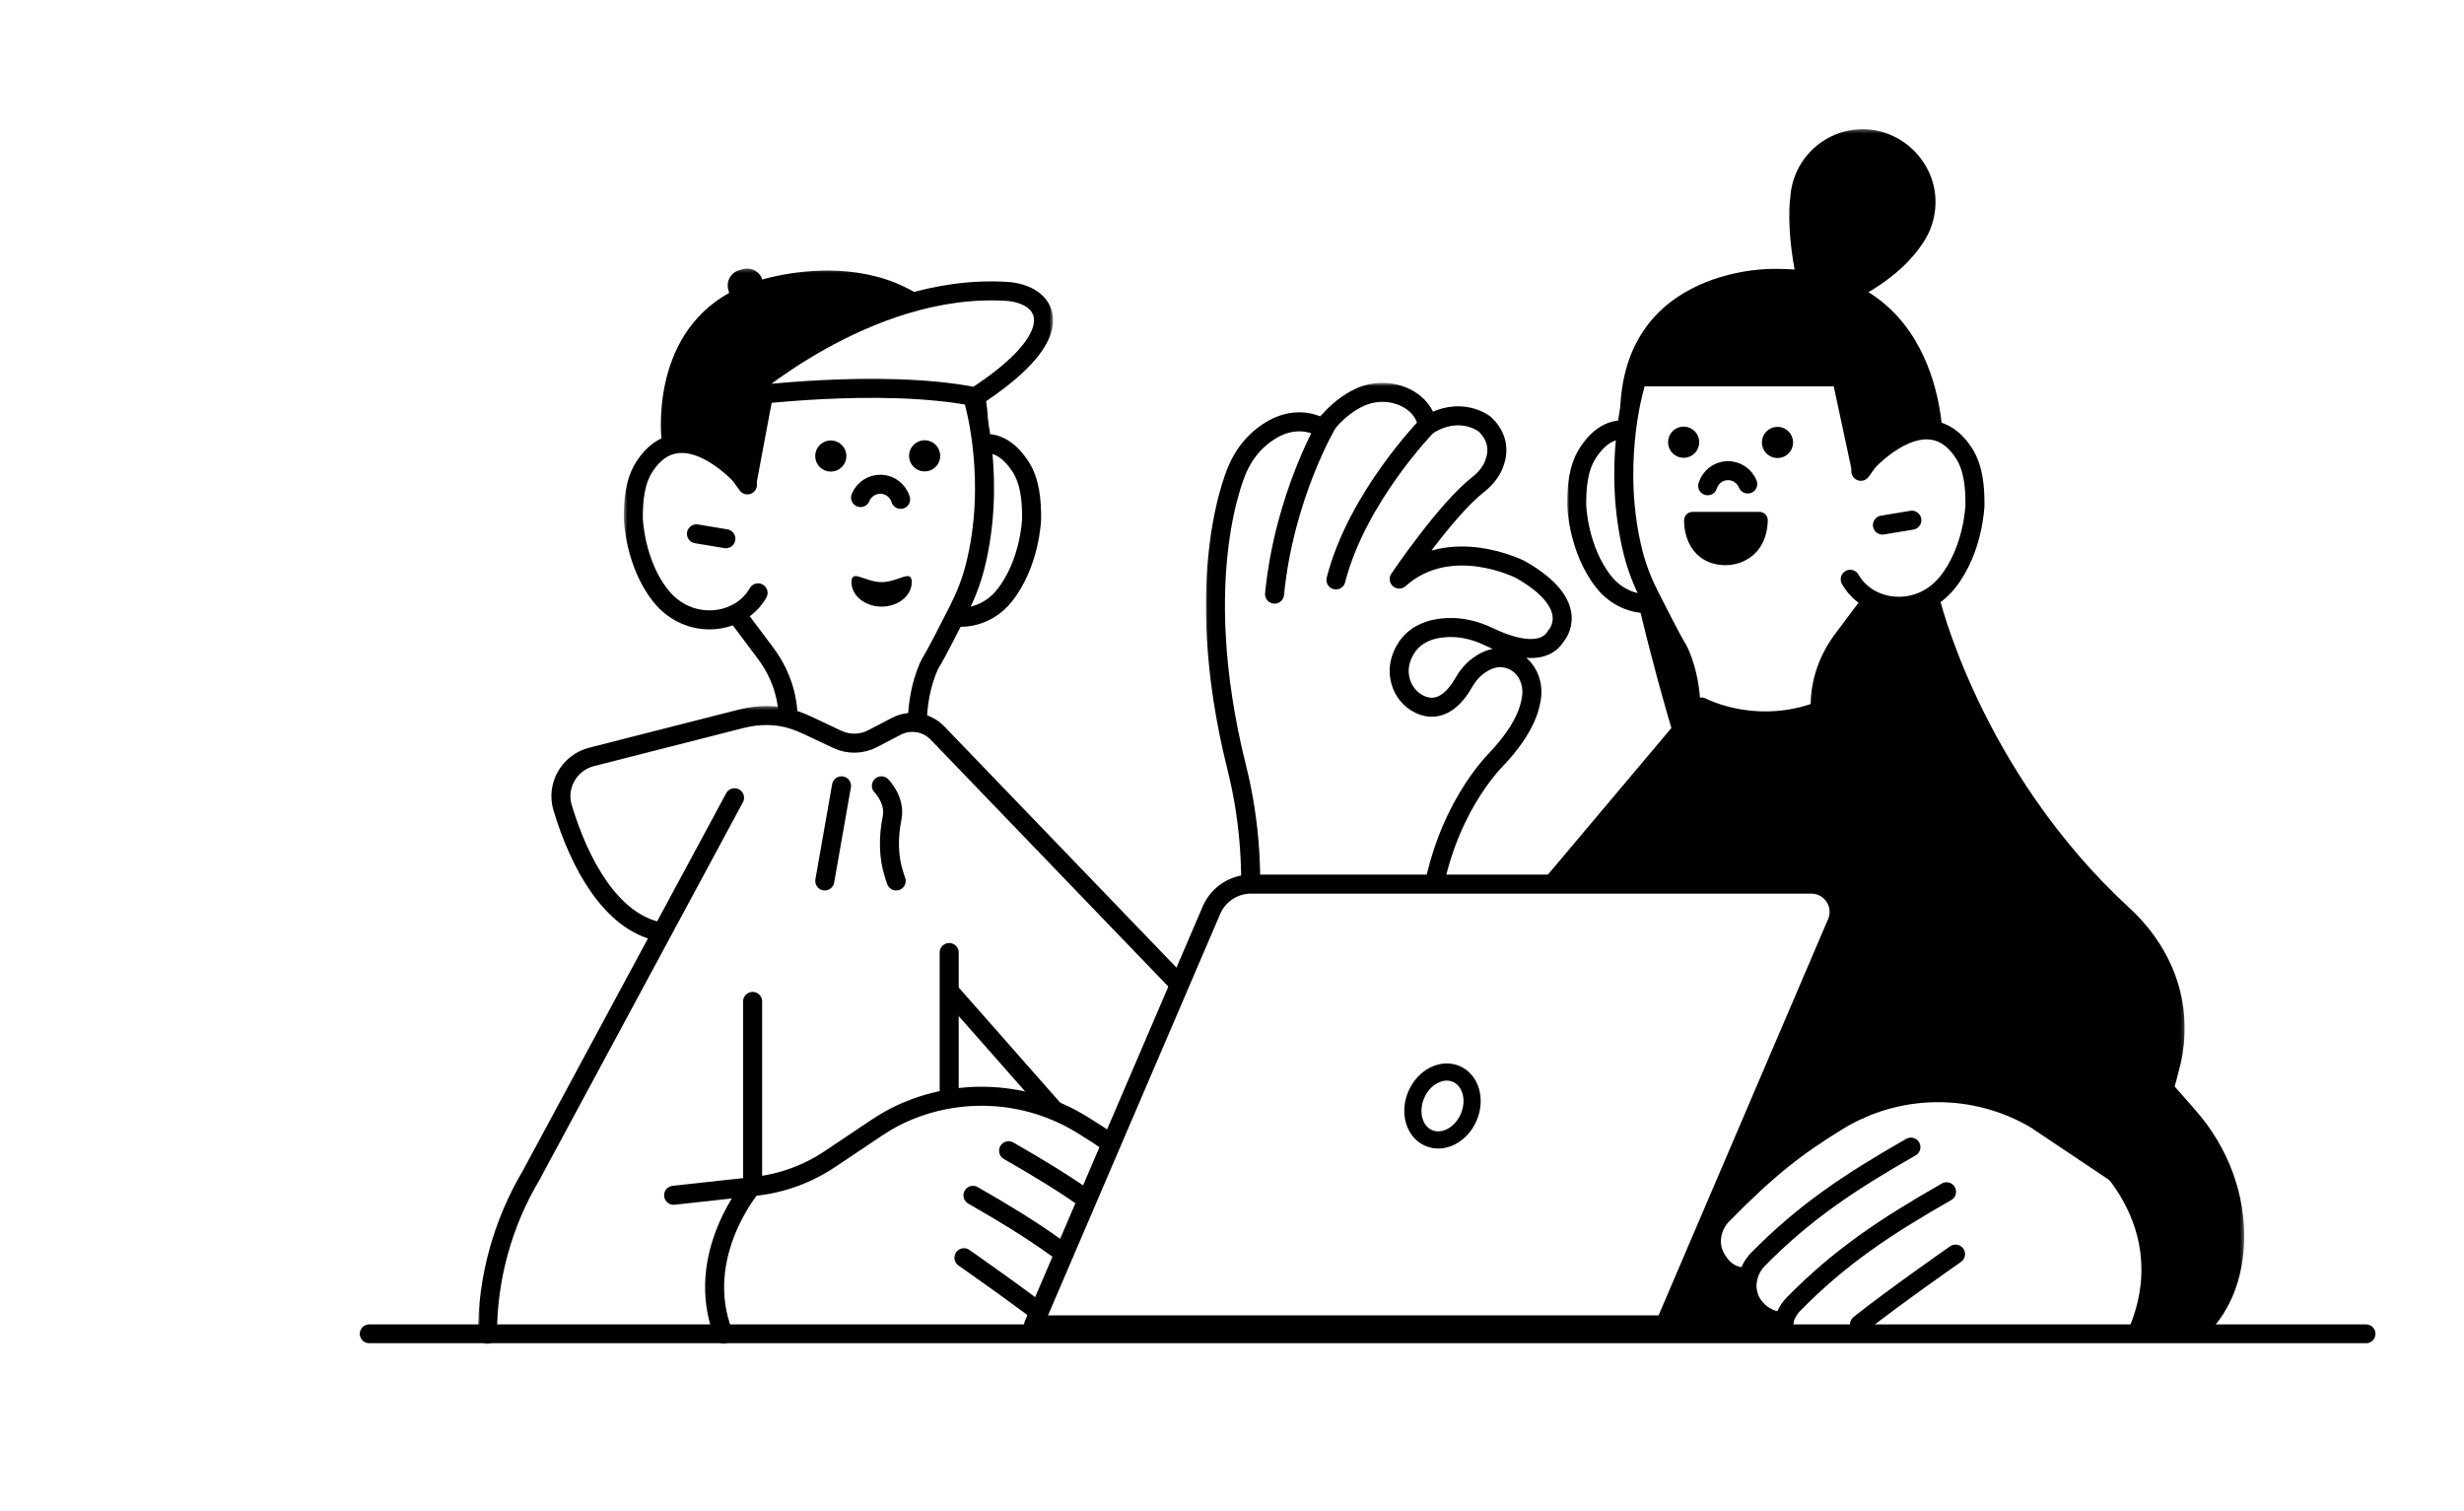 <svg width="654" height="401" viewBox="0 0 654 401" fill="none" xmlns="http://www.w3.org/2000/svg">
<g filter="url(#filter0_d_154_52)">
<mask id="mask0_154_52" style="mask-type:luminance" maskUnits="userSpaceOnUse" x="415" y="30" width="165" height="287">
<path d="M579.849 30.293H415.979V316.851H579.849V30.293Z" fill="white"/>
</mask>
<g mask="url(#mask0_154_52)">
<path d="M430.268 112.557C426.128 66.544 470.474 67.369 470.474 67.369C517.008 66.561 515.695 114.24 515.695 114.24C515.695 114.24 503.544 154.058 485.031 169.205" fill="black"/>
<path d="M432.859 147.343C432.859 147.343 456.589 261.835 498.646 301.57C507.112 310.961 519.364 316.868 532.996 316.868C555.093 316.868 573.555 301.385 578.166 280.685C580.203 273.683 580.203 267.187 579.193 261.566C577.493 252.057 572.327 243.558 565.224 237.012C525.271 200.239 514.55 153.806 514.55 153.806C514.55 153.806 506.91 155.304 503.106 147.343H432.859Z" fill="black"/>
<path d="M486.714 98.537L491.763 122.099C493.951 119.844 512.295 102.442 521.249 116.192C523.874 120.231 524.244 125.33 524.227 130.144C524.227 130.144 523.824 141.908 516.974 150.524C512.363 156.314 502.13 157.912 496.391 156.314L489.171 165.688C485.435 170.669 483.18 176.694 483.146 182.938C483.146 182.989 483.146 183.022 483.146 183.073V200.475H448.612V183.005C448.612 181.76 448.545 180.532 448.41 179.303C447.939 175.079 446.491 171.04 444.489 167.287L438.767 156.6C425.303 133.038 434.559 98.537 434.559 98.537" fill="white"/>
<path d="M495.971 156.6L489.155 165.688C485.418 170.669 483.163 176.694 483.13 182.938C483.13 182.989 483.13 183.022 483.13 183.073V200.475" stroke="black" stroke-width="5.049" stroke-linecap="round" stroke-linejoin="round"/>
<path d="M430.756 110.099C427.71 110.049 424.461 111.597 421.466 116.192C418.84 120.231 418.47 125.33 418.487 130.144C418.487 130.144 418.857 141.941 425.74 150.524C429.056 154.664 433.937 156.6 438.481 156.162" fill="white"/>
<path d="M448.848 200.357V186.287C449.1 175.011 445.347 168.397 445.347 168.397C444.001 166.277 440.264 158.956 437.824 154.143C436.007 150.541 434.509 146.788 433.516 142.867C427.71 120.096 433.701 99.362 433.701 99.362L435.384 92.63" stroke="black" stroke-width="5.049" stroke-linecap="round" stroke-linejoin="round"/>
<path d="M491.09 149.75C495.92 158.3 509.417 159.966 516.94 150.524C523.807 141.924 524.194 130.144 524.194 130.144C524.227 125.33 523.84 120.231 521.215 116.192C511.487 101.23 495.785 118.497 495.785 118.497L493.917 121.089" stroke="black" stroke-width="5.049" stroke-linecap="round" stroke-linejoin="round"/>
<path d="M430.756 110.099C427.71 110.049 424.461 111.597 421.466 116.192C418.84 120.231 418.47 125.33 418.487 130.144C418.487 130.144 418.857 141.941 425.74 150.524C429.056 154.664 433.937 156.6 438.481 156.162" stroke="black" stroke-width="5.049" stroke-linecap="round" stroke-linejoin="round"/>
<path d="M507.448 134.065L499.639 135.361" stroke="black" stroke-width="5.049" stroke-linecap="round" stroke-linejoin="round"/>
<path d="M475.135 48.755H475.169C475.607 38.489 484.055 30.293 494.422 30.293C504.789 30.293 513.726 38.927 513.726 49.597C513.726 52.206 513.204 54.713 512.262 56.985C512.262 56.985 507.011 72.266 479.461 80.563C479.461 80.563 473.772 62.909 475.119 48.755H475.135Z" fill="black"/>
<path d="M453.257 124.926C453.947 122.705 455.95 121.022 458.407 120.921C460.864 120.82 463.018 122.301 463.893 124.455" stroke="black" stroke-width="5.049" stroke-linecap="round" stroke-linejoin="round"/>
<path d="M471.786 115.889C473.143 115.889 474.243 114.789 474.243 113.432C474.243 112.075 473.143 110.975 471.786 110.975C470.429 110.975 469.329 112.075 469.329 113.432C469.329 114.789 470.429 115.889 471.786 115.889Z" fill="black" stroke="black" stroke-width="3.366" stroke-linecap="round" stroke-linejoin="round"/>
<path d="M446.878 115.822C448.236 115.822 449.336 114.721 449.336 113.364C449.336 112.007 448.236 110.907 446.878 110.907C445.521 110.907 444.421 112.007 444.421 113.364C444.421 114.721 445.521 115.822 446.878 115.822Z" fill="black" stroke="black" stroke-width="3.366" stroke-linecap="round" stroke-linejoin="round"/>
<path d="M466.973 134.099H449.235C449.235 134.099 448.881 142.16 456.017 143.574C457.818 143.927 459.703 143.792 461.402 143.119C463.792 142.16 466.805 139.821 466.973 134.099Z" fill="black" stroke="black" stroke-width="4.477" stroke-linecap="round" stroke-linejoin="round"/>
</g>
<mask id="mask1_154_52" style="mask-type:luminance" maskUnits="userSpaceOnUse" x="320" y="97" width="276" height="254">
<path d="M595.669 97.612H320.05V350.04H595.669V97.612Z" fill="white"/>
</mask>
<g mask="url(#mask1_154_52)">
<path d="M580.927 292.398L485.536 183.628C467.158 191.942 451.641 183.628 451.641 183.628L379.425 269.341L378.887 247.429C379.291 218.449 393.024 201.888 396.827 197.849C397.803 196.806 398.779 195.762 399.688 194.652C402.734 190.949 405.831 186.338 406.538 180.919C407.043 176.997 405.242 172.975 401.657 171.292C399.301 170.198 396.188 169.962 392.536 172.571C390.785 173.816 389.422 175.499 388.362 177.368C386.645 180.38 382.589 185.749 376.699 182.837C372.391 180.717 370.388 175.584 371.835 171.006C373.097 167.051 376.329 162.827 384.306 162.524C388.076 162.389 391.795 163.315 395.195 164.964C400.143 167.354 409.466 170.753 413.051 164.661C413.051 164.661 420.389 156.684 403.559 147.125C403.559 147.125 384.895 137.565 371.381 149.649C374.326 143.624 388.968 127.569 388.968 127.569C394.353 123.025 396.507 119.204 396.507 119.204C397.669 116.276 398.005 112.237 394.05 108.517C394.05 108.517 387.588 103.317 378.853 108.871C378.853 108.871 378.483 103.923 372.643 101.298C368.924 99.631 364.598 99.699 360.896 101.399C358.052 102.711 354.534 105.152 351.084 109.662C351.084 109.662 343.847 104.394 334.591 112.085C331.983 114.256 329.98 117.033 328.583 120.113C328.583 120.113 315.304 147.966 328.263 199.751C331.915 214.325 332.774 229.438 331.175 244.383L324.493 306.703C324.443 307.376 324.409 308.05 324.409 308.723C323.938 333.412 348.139 350.898 371.987 344.469C380.199 342.264 389.792 337.788 397.231 328.801L445.835 268.433V348.373H585.403C590.839 342.045 592.825 332.89 593.111 325.721C593.616 313.469 589.005 301.553 580.927 292.348V292.398ZM493.53 290.479V266.985L508.694 286.003C504.234 286.693 493.53 290.496 493.53 290.496V290.479Z" fill="white"/>
<path d="M493.463 290.479V245.797" stroke="black" stroke-width="5.049" stroke-linecap="round" stroke-linejoin="round"/>
<path d="M379.408 269.358L451.624 183.645C451.624 183.645 467.158 191.959 485.519 183.645L580.91 292.415C588.988 301.638 593.599 313.553 593.094 325.788C592.808 332.957 590.822 340.548 585.386 346.876" stroke="black" stroke-width="5.049" stroke-linecap="round" stroke-linejoin="round"/>
<path d="M445.28 244.114V346.876" stroke="black" stroke-width="5.049" stroke-linecap="round" stroke-linejoin="round"/>
<path d="M508.677 286.003L493.513 266.985" stroke="black" stroke-width="5.049" stroke-linecap="round" stroke-linejoin="round"/>
<path d="M379.408 279.507L378.87 247.463C379.274 218.482 393.007 201.922 396.81 197.883C397.786 196.839 398.763 195.796 399.671 194.685C402.718 190.983 405.814 186.371 406.521 180.952C407.026 177.031 405.225 173.009 401.64 171.326C399.284 170.232 396.171 169.996 392.519 172.605C390.768 173.85 389.405 175.533 388.362 177.401C386.645 180.414 382.589 185.782 376.699 182.871C372.391 180.75 370.388 175.617 371.835 171.04C373.097 167.085 376.329 162.86 384.306 162.557C388.076 162.423 391.795 163.348 395.195 164.998C400.143 167.388 409.466 170.787 413.051 164.695C413.051 164.695 420.389 156.718 403.559 147.158C403.559 147.158 384.895 137.599 371.381 149.683C371.381 149.683 383.683 131.372 392.35 124.59C394.151 123.176 395.683 121.392 396.524 119.255C397.685 116.326 398.022 112.287 394.067 108.568C394.067 108.568 387.605 103.368 378.87 108.921C378.87 108.921 378.5 103.973 372.66 101.348C368.94 99.682 364.615 99.749 360.913 101.449C358.069 102.762 354.551 105.202 351.101 109.712C351.101 109.712 343.864 104.445 334.608 112.136C331.999 114.307 329.997 117.084 328.6 120.164C328.6 120.164 315.321 148.017 328.28 199.801C331.932 214.376 332.79 229.489 331.192 244.434L324.51 306.754C324.46 307.427 324.426 308.1 324.426 308.773C323.955 333.462 348.156 350.948 372.003 344.519C380.216 342.315 389.809 337.838 397.248 328.851L445.297 269.442" stroke="black" stroke-width="5.049" stroke-linecap="round" stroke-linejoin="round"/>
<path d="M378.819 108.938C378.819 108.938 360.172 128.04 354.585 149.918" stroke="black" stroke-width="5.049" stroke-linecap="round" stroke-linejoin="round"/>
<path d="M352.38 108.198C352.38 108.198 340.885 127.434 338.294 153.688" stroke="black" stroke-width="5.049" stroke-linecap="round" stroke-linejoin="round"/>
<path d="M563.676 308.723L540.283 293.054C524.026 283.495 503.796 283.663 487.741 293.526C476.633 300.358 469.413 305.963 457.178 318.383C454.149 321.463 453.274 326.259 455.462 329.979C456.37 331.527 458.457 334.96 463.506 334.96" stroke="black" stroke-width="5.049" stroke-linecap="round" stroke-linejoin="round"/>
<path d="M473.587 346.741C468.538 346.741 465.812 343.358 464.92 341.81C462.732 338.091 463.607 333.277 466.636 330.214C478.872 317.794 490.636 309.918 507.196 300.459" stroke="black" stroke-width="5.049" stroke-linecap="round" stroke-linejoin="round"/>
<path d="M473.301 347.515C473.638 345.496 474.614 343.577 476.095 342.062C488.33 329.642 500.094 321.766 516.654 312.307" stroke="black" stroke-width="5.049" stroke-linecap="round" stroke-linejoin="round"/>
<path d="M519.044 328.851C519.044 328.851 502.484 340.396 493.564 347.498" stroke="black" stroke-width="5.049" stroke-linecap="round" stroke-linejoin="round"/>
<path d="M565.309 348.003H585.487C591.125 341.456 593.044 332.301 593.229 324.913C593.515 312.947 588.971 301.351 581.078 292.348L485.637 183.51C467.259 191.824 451.742 183.51 451.742 183.51L380.183 268.483L381.866 228.092C362.848 247.917 330.401 240.563 330.401 240.563L324.392 310.49C324.392 310.49 325.2 341.81 356.89 345.546C356.89 345.546 385.215 349.282 400.361 325.721L445.364 270.183V348.02H476.515C460.948 345.916 463.473 334.977 463.473 334.977C460.107 334.977 457.851 333.025 457.851 333.025C450.547 326.024 457.161 318.4 457.161 318.4C474.395 300.14 493.446 290.496 493.446 290.496L493.497 267.002L508.929 286.306C524.093 283.074 538.903 292.297 538.903 292.297L551.391 300.594C551.391 300.594 577.073 318.989 565.292 348.02L565.309 348.003Z" fill="black"/>
</g>
<mask id="mask2_154_52" style="mask-type:luminance" maskUnits="userSpaceOnUse" x="165" y="67" width="115" height="140">
<path d="M279.501 67.27H165.564V206.603H279.501V67.27Z" fill="white"/>
</mask>
<g mask="url(#mask2_154_52)">
<path d="M262.032 116.177C266.172 70.164 221.826 70.989 221.826 70.989C175.292 70.164 176.605 117.86 176.605 117.86C176.605 117.86 188.756 157.678 207.268 172.825" fill="black"/>
<path d="M261.544 101.299C261.544 101.299 207.1 104.665 175.629 113.08C175.629 113.08 172.061 85.681 193.535 73.732L193.3 72.84C192.694 70.602 194.023 68.296 196.262 67.69L197.255 67.421C199.426 66.832 201.664 68.078 202.337 70.198C202.337 70.198 250.167 55.018 261.527 101.299H261.544Z" fill="black"/>
<path d="M205.585 98.775L200.536 125.702C198.349 123.447 180.004 106.045 171.051 119.795C168.426 123.834 168.055 128.933 168.072 133.747C168.072 133.747 168.476 145.511 175.326 154.127C179.937 159.917 190.169 161.516 195.908 159.917L203.128 169.291C206.864 174.272 209.12 180.297 209.153 186.541C209.153 186.592 209.153 186.625 209.153 186.676V204.078H243.688V186.609C243.688 185.363 243.755 184.135 243.89 182.906C244.361 178.682 245.808 174.643 247.811 170.89L253.533 160.203C266.997 136.641 257.74 97.092 257.74 97.092" fill="white"/>
<path d="M196.329 160.203L203.145 169.291C206.881 174.272 209.136 180.297 209.17 186.541C209.17 186.592 209.17 186.625 209.17 186.676V204.078" stroke="black" stroke-width="5.049" stroke-linecap="round" stroke-linejoin="round"/>
<path d="M261.544 113.703C264.59 113.652 267.838 115.2 270.834 119.795C273.459 123.834 273.83 128.933 273.813 133.747C273.813 133.747 273.442 145.544 266.559 154.127C263.244 158.267 258.363 160.203 253.819 159.765" fill="white"/>
<path d="M258.599 102.982C258.599 102.982 264.59 123.716 258.784 146.487C257.791 150.391 256.293 154.161 254.475 157.763C252.052 162.576 248.299 169.897 246.953 172.017C246.953 172.017 243.216 178.614 243.452 189.907V203.977" stroke="black" stroke-width="5.049" stroke-linecap="round" stroke-linejoin="round"/>
<path d="M201.21 153.353C196.38 161.903 182.882 163.569 175.359 154.127C168.493 145.527 168.106 133.747 168.106 133.747C168.072 128.933 168.459 123.834 171.085 119.795C180.812 104.833 196.514 122.101 196.514 122.101L198.382 124.692" stroke="black" stroke-width="5.049" stroke-linecap="round" stroke-linejoin="round"/>
<path d="M261.544 113.703C264.59 113.652 267.838 115.2 270.834 119.795C273.459 123.834 273.83 128.933 273.813 133.747C273.813 133.747 273.442 145.544 266.559 154.127C263.244 158.267 258.363 160.203 253.819 159.765" stroke="black" stroke-width="5.049" stroke-linecap="round" stroke-linejoin="round"/>
<path d="M184.851 137.685L192.66 138.981" stroke="black" stroke-width="5.049" stroke-linecap="round" stroke-linejoin="round"/>
<path d="M239.043 128.53C238.353 126.308 236.35 124.625 233.893 124.524C231.436 124.423 229.281 125.904 228.406 128.058" stroke="black" stroke-width="5.049" stroke-linecap="round" stroke-linejoin="round"/>
<path d="M220.513 119.492C221.87 119.492 222.97 118.392 222.97 117.035C222.97 115.678 221.87 114.578 220.513 114.578C219.156 114.578 218.056 115.678 218.056 117.035C218.056 118.392 219.156 119.492 220.513 119.492Z" fill="black" stroke="black" stroke-width="3.366" stroke-linecap="round" stroke-linejoin="round"/>
<path d="M245.421 119.442C246.778 119.442 247.878 118.341 247.878 116.984C247.878 115.627 246.778 114.527 245.421 114.527C244.064 114.527 242.964 115.627 242.964 116.984C242.964 118.341 244.064 119.442 245.421 119.442Z" fill="black" stroke="black" stroke-width="3.366" stroke-linecap="round" stroke-linejoin="round"/>
<path d="M234 157C238.419 157 242 154.09 242 150.5C242 146.91 238.419 150.5 234 150.5C229.582 150.5 226 146.91 226 150.5C226 154.09 229.582 157 234 157Z" fill="black"/>
<path d="M258.935 101.299C282.16 86.153 277.986 77.67 273.358 75.062C271.524 74.035 269.437 73.48 267.333 73.345C230.056 70.922 196.346 101.316 196.346 101.316C196.346 101.316 233.371 96.267 258.952 101.316L258.935 101.299Z" fill="white" stroke="black" stroke-width="5.049" stroke-linecap="round" stroke-linejoin="round"/>
</g>
<mask id="mask3_154_52" style="mask-type:luminance" maskUnits="userSpaceOnUse" x="126" y="183" width="365" height="170">
<path d="M490.679 183.394H126.856V352.666H490.679V183.394Z" fill="white"/>
</mask>
<g mask="url(#mask3_154_52)">
<path d="M234.364 190.631C227.211 196.033 218.208 190.345 218.208 190.345C215.464 188.679 212.822 187.551 210.516 186.811C206.528 185.515 202.236 185.447 198.163 186.457L157.2 196.605C151.461 198.019 147.944 203.876 149.459 209.581C152.707 221.732 160.196 240.43 175.915 243.106L140.96 307.967C133.386 320.724 129.381 335.298 129.381 350.159H377.887C377.887 350.159 387.934 304.719 343.336 288.731L248.248 190.261C248.248 190.261 244.041 184.236 234.364 190.614V190.631ZM252.136 287.048V259.279L279.905 290.784C271.17 285.264 252.136 287.048 252.136 287.048Z" fill="white"/>
<path d="M209.658 350.142H297.896L301.396 347.685C306.378 347.635 309.071 344.302 309.98 342.771C311.242 340.617 311.461 338.109 310.855 335.77L311.41 335.921C316.459 335.921 318.546 332.488 319.455 330.94C321.642 327.22 320.767 322.407 317.738 319.327C305.503 306.907 298.283 301.303 287.175 294.47C271.103 284.591 250.891 284.439 234.633 293.998L211.24 309.667L209.675 350.125L209.658 350.142Z" fill="white"/>
<path d="M311.41 335.921C316.459 335.921 318.546 332.488 319.455 330.939C321.642 327.22 320.767 322.407 317.738 319.344C305.503 306.924 298.283 301.319 287.175 294.487C272.449 285.432 254.223 284.54 238.773 291.827C236.451 292.921 234.263 294.251 232.142 295.681L220.278 303.625C214.337 307.597 207.538 310.088 200.435 310.862L178.793 313.235" stroke="black" stroke-width="5.049" stroke-linecap="round" stroke-linejoin="round"/>
<path d="M301.312 347.702C306.361 347.702 309.088 344.319 309.98 342.771C312.167 339.051 311.292 334.238 308.263 331.175C296.028 318.755 284.264 310.879 267.704 301.42" stroke="black" stroke-width="5.049" stroke-linecap="round" stroke-linejoin="round"/>
<path d="M301.598 348.459C301.262 346.44 300.286 344.521 298.805 343.006C286.57 330.586 274.806 322.71 258.245 313.252" stroke="black" stroke-width="5.049" stroke-linecap="round" stroke-linejoin="round"/>
<path d="M255.855 329.812C255.855 329.812 272.416 341.357 281.336 348.459" stroke="black" stroke-width="5.049" stroke-linecap="round" stroke-linejoin="round"/>
<path d="M194.966 207.73L140.96 307.967C133.386 320.741 129.381 335.298 129.381 350.159" stroke="black" stroke-width="5.049" stroke-linecap="round" stroke-linejoin="round"/>
<path d="M175.04 243.274C162.114 240.665 153.75 225.098 149.324 210.355C147.574 204.515 151.108 198.406 157.015 196.891L196.699 186.777C201.277 185.616 206.107 185.548 210.601 187.012C211.779 187.4 212.923 187.854 214.051 188.376L222.264 192.246C225.242 193.643 228.709 193.576 231.621 192.045L237.881 188.78C241.533 186.878 245.993 187.602 248.838 190.564L343.319 288.714" stroke="black" stroke-width="5.049" stroke-linecap="round" stroke-linejoin="round"/>
<path d="M233.943 204.566C233.943 204.566 237.73 208.352 236.787 213.082C235.761 218.198 235.744 223.449 237.393 228.396L237.865 229.81" stroke="black" stroke-width="5.049" stroke-linecap="round" stroke-linejoin="round"/>
<path d="M223.357 204.566L218.914 229.81" stroke="black" stroke-width="5.049" stroke-linecap="round" stroke-linejoin="round"/>
<path d="M199.762 261.786V310.592C199.762 310.592 183.791 329.105 192.037 350.142" stroke="black" stroke-width="5.049" stroke-linecap="round" stroke-linejoin="round"/>
<path d="M251.934 248.811V287.031" stroke="black" stroke-width="5.049" stroke-linecap="round" stroke-linejoin="round"/>
<path d="M252.153 259.262L279.922 290.767" stroke="black" stroke-width="5.015" stroke-linecap="round" stroke-linejoin="round"/>
<path d="M480.784 230.652H332.043C327.583 230.652 323.527 233.26 321.659 237.316L274.334 347.634H441.89L487.465 241.103C489.703 236.222 486.135 230.652 480.767 230.652H480.784Z" fill="white" stroke="black" stroke-width="5.049" stroke-linecap="round" stroke-linejoin="round"/>
<path d="M389.823 292.537C391.847 287.843 390.375 282.695 386.534 281.038C382.694 279.382 377.939 281.845 375.915 286.539C373.89 291.233 375.362 296.381 379.203 298.037C383.044 299.694 387.798 297.231 389.823 292.537Z" stroke="black" stroke-width="4.561" stroke-linecap="round" stroke-linejoin="round"/>
</g>
<path d="M98 350H628" stroke="black" stroke-width="5" stroke-linecap="round"/>
</g>
<defs>
<filter id="filter0_d_154_52" x="91.5" y="30.293" width="543" height="330.373" filterUnits="userSpaceOnUse" color-interpolation-filters="sRGB">
<feFlood flood-opacity="0" result="BackgroundImageFix"/>
<feColorMatrix in="SourceAlpha" type="matrix" values="0 0 0 0 0 0 0 0 0 0 0 0 0 0 0 0 0 0 127 0" result="hardAlpha"/>
<feOffset dy="4"/>
<feGaussianBlur stdDeviation="2"/>
<feComposite in2="hardAlpha" operator="out"/>
<feColorMatrix type="matrix" values="0 0 0 0 0 0 0 0 0 0 0 0 0 0 0 0 0 0 0.25 0"/>
<feBlend mode="normal" in2="BackgroundImageFix" result="effect1_dropShadow_154_52"/>
<feBlend mode="normal" in="SourceGraphic" in2="effect1_dropShadow_154_52" result="shape"/>
</filter>
</defs>
</svg>
